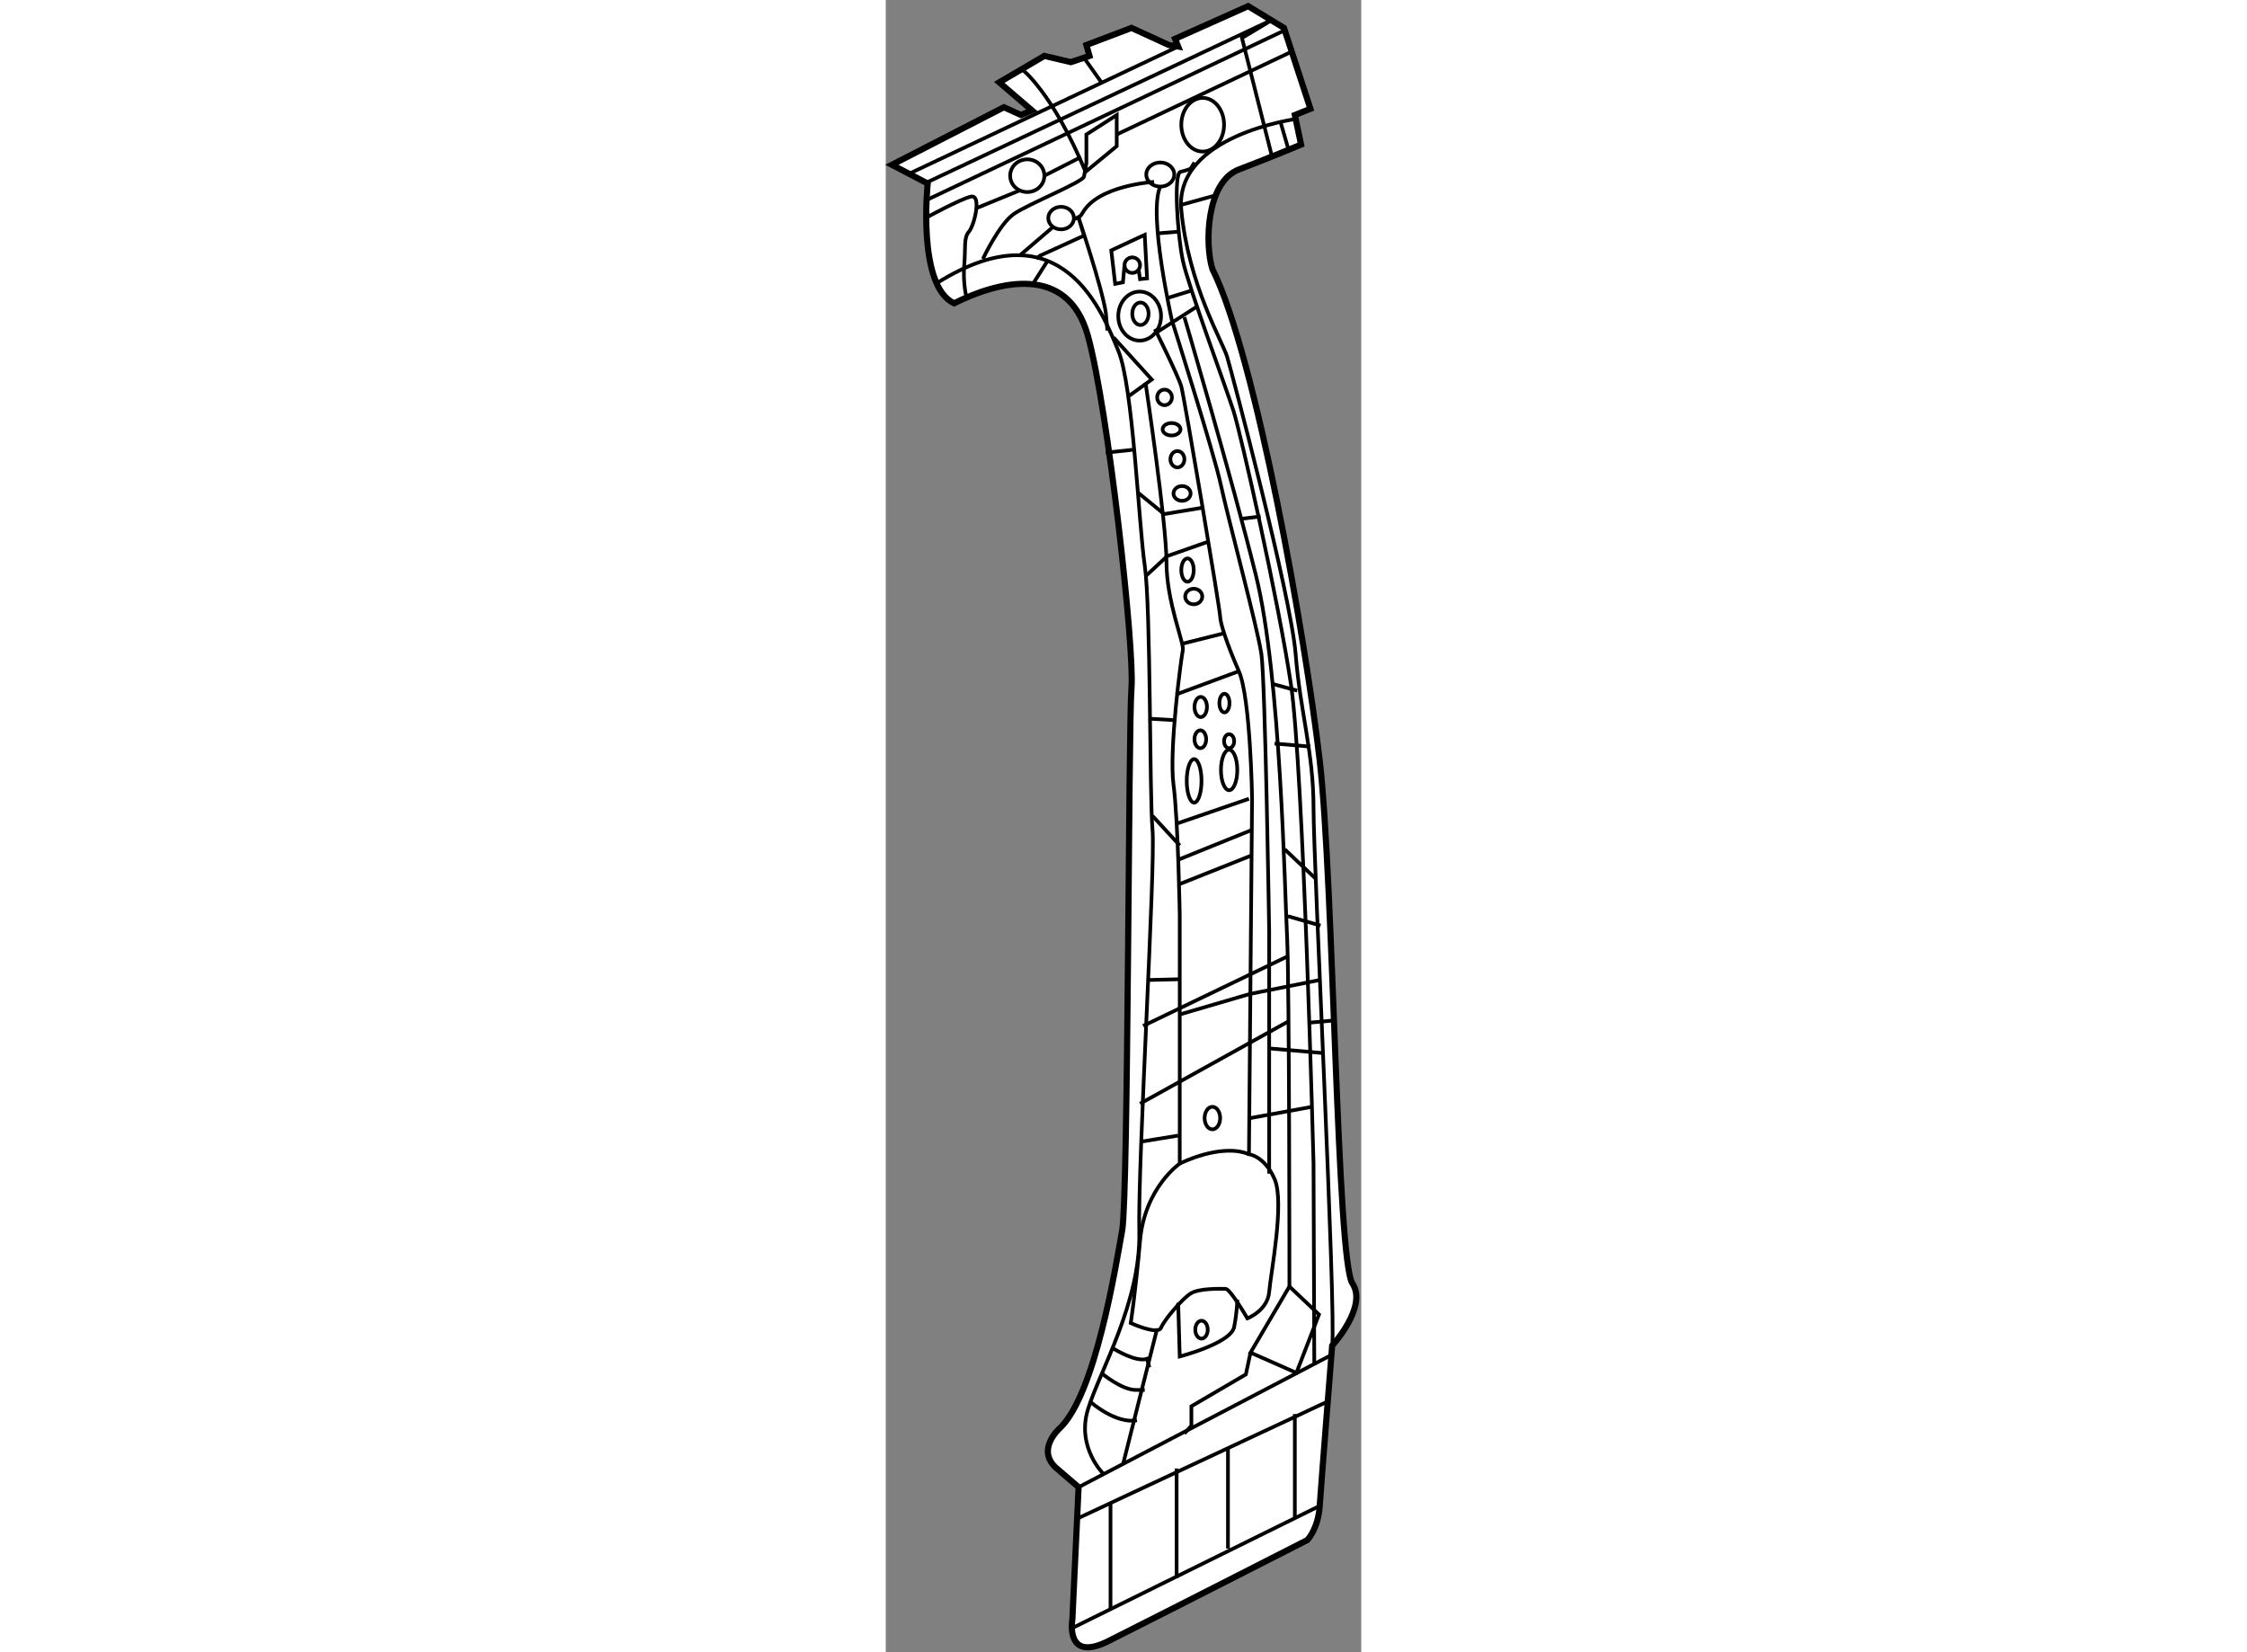 <?xml version="1.0" encoding="utf-8"?>
<!-- Generator: Adobe Illustrator 15.1.0, SVG Export Plug-In . SVG Version: 6.00 Build 0)  -->
<!DOCTYPE svg PUBLIC "-//W3C//DTD SVG 1.1//EN" "http://www.w3.org/Graphics/SVG/1.1/DTD/svg11.dtd">
<svg version="1.1" xmlns="http://www.w3.org/2000/svg" xmlns:xlink="http://www.w3.org/1999/xlink" x="0px" y="0px" width="244.8px"
	 height="180px" viewBox="64.634 5.312 38.688 134.435" enable-background="new 0 0 244.8 180" xml:space="preserve">
	
<rect x="64.634" y="5.312" width="38.688" height="134.435" fill="#808080" stroke="none"/>
	
<g><path fill="#FFFFFF" stroke="#000000" stroke-width="0.5" d="M78.806,121.509c0,0-2.026,1.772-0.253,3.29
			c1.771,1.52,1.771,1.52,1.771,1.52l-0.506,10.76c0,0-0.634,3.544,2.911,1.772c3.545-1.772,16.203-8.228,16.203-8.228
			s0.886-0.887,1.013-2.785c0.127-1.898,1.012-13.038,1.012-13.038s2.912-3.165,1.647-5.063c-1.267-1.899-1.52-32.659-2.659-42.532
			c-1.14-9.874-5.189-32.912-8.733-40.001c-0.635-2.024-0.507-7.089,2.152-8.101c2.659-1.013,5.063-2.026,5.063-2.026l-0.507-2.405
			l1.267-0.506l-2.152-6.583l-2.912-1.771l-5.948,2.658l0.253,0.632l-0.761-0.127l-3.037-1.392l-3.67,1.392l0.251,0.887
			l-1.518,0.506L77.54,9.861l-3.671,2.152l2.658,2.279l-0.886,0.379l-1.393-0.634l-9.114,4.684l2.912,1.52
			c0,0-0.886,8.354,2.152,9.747c3.545-1.773,9.24-3.291,10.886,2.658c1.646,5.95,3.797,25.442,3.545,28.608
			c-0.255,3.165-0.255,41.393-0.76,44.178C83.363,108.217,81.717,118.724,78.806,121.509z"></path><path fill="none" stroke="#000000" stroke-width="0.3" d="M91.844,96.286c0,0.507-0.284,0.917-0.632,0.917
			c-0.35,0-0.635-0.41-0.635-0.917c0-0.507,0.285-0.917,0.635-0.917C91.56,95.369,91.844,95.779,91.844,96.286z"></path><path fill="none" stroke="#000000" stroke-width="0.3" d="M90.831,113.503c0,0.399-0.226,0.728-0.507,0.728
			c-0.279,0-0.506-0.328-0.506-0.728c0-0.402,0.227-0.729,0.506-0.729C90.605,112.774,90.831,113.101,90.831,113.503z"></path><path fill="none" stroke="#000000" stroke-width="0.3" d="M90.325,68.849c0,0.979-0.269,1.773-0.601,1.773
			c-0.332,0-0.601-0.793-0.601-1.773c0-0.979,0.269-1.771,0.601-1.771C90.056,67.078,90.325,67.871,90.325,68.849z"></path><path fill="none" stroke="#000000" stroke-width="0.3" d="M93.237,67.964c0,0.908-0.297,1.645-0.666,1.645
			c-0.365,0-0.664-0.737-0.664-1.645c0-0.91,0.298-1.647,0.664-1.647C92.939,66.317,93.237,67.054,93.237,67.964z"></path><path fill="none" stroke="#000000" stroke-width="0.3" d="M90.705,65.463c0,0.402-0.213,0.728-0.475,0.728
			c-0.261,0-0.476-0.326-0.476-0.728c0-0.401,0.215-0.728,0.476-0.728C90.492,64.735,90.705,65.062,90.705,65.463z"></path><path fill="none" stroke="#000000" stroke-width="0.3" d="M92.982,65.622c0,0.314-0.183,0.569-0.412,0.569
			c-0.227,0-0.411-0.255-0.411-0.569c0-0.314,0.185-0.57,0.411-0.57C92.8,65.052,92.982,65.307,92.982,65.622z"></path><path fill="none" stroke="#000000" stroke-width="0.3" d="M90.769,62.836c0,0.455-0.227,0.823-0.506,0.823
			c-0.281,0-0.508-0.368-0.508-0.823s0.227-0.822,0.508-0.822C90.541,62.014,90.769,62.381,90.769,62.836z"></path><path fill="none" stroke="#000000" stroke-width="0.3" d="M92.603,62.52c0,0.42-0.183,0.76-0.41,0.76
			c-0.227,0-0.413-0.34-0.413-0.76c0-0.419,0.186-0.76,0.413-0.76C92.42,61.76,92.603,62.101,92.603,62.52z"></path><path fill="none" stroke="#000000" stroke-width="0.3" d="M90.388,53.85c0,0.348-0.311,0.632-0.696,0.632
			c-0.384,0-0.695-0.284-0.695-0.632c0-0.351,0.311-0.634,0.695-0.634C90.078,53.216,90.388,53.5,90.388,53.85z"></path><path fill="none" stroke="#000000" stroke-width="0.3" d="M89.692,51.697c0,0.524-0.227,0.949-0.506,0.949
			c-0.279,0-0.506-0.425-0.506-0.949c0-0.524,0.227-0.95,0.506-0.95C89.465,50.747,89.692,51.173,89.692,51.697z"></path><path fill="none" stroke="#000000" stroke-width="0.3" d="M87.034,31.032c0,1.102-0.78,1.994-1.741,1.994
			c-0.962,0-1.74-0.892-1.74-1.994c0-1.1,0.778-1.994,1.74-1.994C86.254,29.038,87.034,29.932,87.034,31.032z"></path><path fill="none" stroke="#000000" stroke-width="0.3" d="M86.021,30.843c0,0.507-0.298,0.917-0.664,0.917
			c-0.367,0-0.665-0.409-0.665-0.917c0-0.509,0.298-0.918,0.665-0.918C85.724,29.925,86.021,30.335,86.021,30.843z"></path><path fill="none" stroke="#000000" stroke-width="0.3" d="M87.919,37.646c0,0.35-0.269,0.633-0.601,0.633
			c-0.332,0-0.602-0.283-0.602-0.633c0-0.349,0.27-0.633,0.602-0.633C87.651,37.013,87.919,37.297,87.919,37.646z"></path><path fill="none" stroke="#000000" stroke-width="0.3" d="M88.616,40.241c0,0.281-0.326,0.507-0.726,0.507
			c-0.403,0-0.729-0.226-0.729-0.507c0-0.28,0.326-0.506,0.729-0.506C88.29,39.734,88.616,39.961,88.616,40.241z"></path><path fill="none" stroke="#000000" stroke-width="0.3" d="M88.933,42.678c0,0.366-0.253,0.665-0.569,0.665
			c-0.315,0-0.57-0.298-0.57-0.665c0-0.367,0.255-0.665,0.57-0.665C88.679,42.013,88.933,42.311,88.933,42.678z"></path><path fill="none" stroke="#000000" stroke-width="0.3" d="M89.439,45.463c0,0.332-0.312,0.601-0.696,0.601
			c-0.386,0-0.697-0.269-0.697-0.601c0-0.334,0.312-0.603,0.697-0.603C89.127,44.861,89.439,45.129,89.439,45.463z"></path><path fill="none" stroke="#000000" stroke-width="0.3" d="M92.16,15.461c0,1.206-0.778,2.184-1.738,2.184
			c-0.963,0-1.741-0.978-1.741-2.184c0-1.204,0.778-2.183,1.741-2.183C91.382,13.278,92.16,14.257,92.16,15.461z"></path><path fill="none" stroke="#000000" stroke-width="0.3" d="M77.54,19.608c0,0.734-0.623,1.33-1.392,1.33
			c-0.771,0-1.393-0.596-1.393-1.33c0-0.734,0.621-1.33,1.393-1.33C76.917,18.278,77.54,18.874,77.54,19.608z"></path><path fill="none" stroke="#000000" stroke-width="0.3" d="M79.944,23.058c0,0.507-0.467,0.917-1.044,0.917
			c-0.577,0-1.043-0.41-1.043-0.917c0-0.507,0.466-0.919,1.043-0.919C79.477,22.139,79.944,22.551,79.944,23.058z"></path><path fill="none" stroke="#000000" stroke-width="0.3" d="M88.11,19.513c0,0.542-0.509,0.981-1.139,0.981
			c-0.631,0-1.14-0.439-1.14-0.981c0-0.542,0.509-0.981,1.14-0.981C87.601,18.533,88.11,18.971,88.11,19.513z"></path><path fill="none" stroke="#000000" stroke-width="0.3" d="M85.325,26.887c0,0.349-0.285,0.632-0.633,0.632
			c-0.35,0-0.632-0.284-0.632-0.632c0-0.35,0.282-0.633,0.632-0.633C85.04,26.254,85.325,26.537,85.325,26.887z"></path><line fill="none" stroke="#000000" stroke-width="0.3" x1="80.135" y1="128.913" x2="100.706" y2="119.294"></line><line fill="none" stroke="#000000" stroke-width="0.3" x1="79.693" y1="137.839" x2="99.945" y2="127.838"></line><line fill="none" stroke="#000000" stroke-width="0.3" x1="82.921" y1="127.585" x2="82.921" y2="136.256"></line><line fill="none" stroke="#000000" stroke-width="0.3" x1="88.3" y1="133.724" x2="88.3" y2="124.799"></line><line fill="none" stroke="#000000" stroke-width="0.3" x1="92.477" y1="123.154" x2="92.477" y2="131.318"></line><line fill="none" stroke="#000000" stroke-width="0.3" x1="97.919" y1="128.85" x2="97.919" y2="120.369"></line><line fill="none" stroke="#000000" stroke-width="0.3" x1="80.325" y1="126.318" x2="101.022" y2="115.495"></line><path fill="none" stroke="#000000" stroke-width="0.3" d="M82.35,125.243c0,0-2.215-2.152-1.265-5.255
			c0.949-3.1,4.303-8.733,4.176-14.431c-0.126-5.694,1.331-29.872,1.078-32.721c-0.255-2.848-0.128-18.037-0.634-21.52
			c-0.506-3.48-0.949-14.62-2.152-17.468C82.35,31,79.123,21.887,68.805,28.342"></path><path fill="none" stroke="#000000" stroke-width="0.3" d="M98.047,14.988c0,0-9.938,1.328-9.367,7.404
			c0.569,6.076,3.354,10.698,3.734,11.964c0.379,1.266,5.189,19.43,5.57,24.176c0.378,4.748,1.456,7.976,1.456,12.533
			c0,4.556,1.835,40.822,1.518,43.735"></path><polygon fill="none" stroke="#000000" stroke-width="0.3" points="98.047,117.016 94.312,115.369 97.478,109.99 99.883,112.269 		
			"></polygon><path fill="none" stroke="#000000" stroke-width="0.3" d="M99.502,116.383l-0.063-16.457c0,0-0.823-32.152-1.836-38.925
			c-1.013-6.772-4.051-20.316-4.684-22.278c-0.634-1.962-3.67-10.128-4.114-12.216c-0.442-2.089-0.759-7.089-0.19-7.216
			c0.57-0.126,0.824-0.253,0.824-0.253l0.315-0.505"></path><path fill="none" stroke="#000000" stroke-width="0.3" d="M86.465,20.114c0,0-4.558,0.254-5.824,2.532
			c-0.378,0.632-0.696,0.412-0.696,0.412"></path><line fill="none" stroke="#000000" stroke-width="0.3" x1="75.578" y1="26.064" x2="78.236" y2="23.785"></line><path fill="none" stroke="#000000" stroke-width="0.3" d="M76.907,26.38l0.254-0.253l3.607-1.645l-0.506-1.647
			c0,0,1.961,5.823,2.277,7.912l0.127,1.456"></path><line fill="none" stroke="#000000" stroke-width="0.3" x1="77.857" y1="26.444" x2="76.653" y2="28.342"></line><polyline fill="none" stroke="#000000" stroke-width="0.3" points="85.199,27.203 85.325,28.025 85.894,27.962 85.705,24.418 
			82.982,25.684 83.299,28.406 83.933,28.279 84.06,26.887 		"></polyline><path fill="none" stroke="#000000" stroke-width="0.3" d="M71.211,29.545c0,0-0.317-1.203-0.191-2.658
			c0.126-1.456-0.063-2.216,0.38-2.722c0.442-0.507,1.076-3.101,0.127-2.848c-0.949,0.253-3.607,1.709-3.607,1.709"></path><line fill="none" stroke="#000000" stroke-width="0.3" x1="83.426" y1="16.254" x2="97.73" y2="9.481"></line><polyline fill="none" stroke="#000000" stroke-width="0.3" points="96.022,17.899 93.617,8.405 96.147,6.886 67.793,20.241 		"></polyline><line fill="none" stroke="#000000" stroke-width="0.3" x1="67.856" y1="21.634" x2="96.97" y2="7.835"></line><line fill="none" stroke="#000000" stroke-width="0.3" x1="97.414" y1="17.52" x2="96.717" y2="15.114"></line><line fill="none" stroke="#000000" stroke-width="0.3" x1="91.529" y1="21.19" x2="88.553" y2="22.014"></line><line fill="none" stroke="#000000" stroke-width="0.3" x1="66.464" y1="19.481" x2="88.427" y2="9.101"></line><path fill="none" stroke="#000000" stroke-width="0.3" d="M75.705,10.936c0,0,2.467,1.836,5.189,8.355l2.532-2.088v-2.531
			l-2.467,1.583v2.341c0,0-0.127,0.634-0.191,1.077c-0.064,0.442-4.494,2.215-5.697,3.037c-1.202,0.822-2.532,3.671-2.532,3.671"></path><line fill="none" stroke="#000000" stroke-width="0.3" x1="80.832" y1="10.114" x2="82.224" y2="12.075"></line><line fill="none" stroke="#000000" stroke-width="0.3" x1="71.97" y1="22.266" x2="75.515" y2="20.812"></line><line fill="none" stroke="#000000" stroke-width="0.3" x1="77.54" y1="19.608" x2="80.516" y2="18.089"></line><polyline fill="none" stroke="#000000" stroke-width="0.3" points="83.172,32.773 86.275,36.191 84.439,37.52 		"></polyline><path fill="none" stroke="#000000" stroke-width="0.3" d="M85.768,36.444c0,0,1.708,11.392,1.708,14.62
			c0,3.228,1.457,6.583,1.33,7.153c-0.126,0.569-1.14,8.1-0.759,10.949c0.38,2.848,0.507,10.633,0.507,10.633V99.99
			c0,0-2.849,1.961-3.228,6.265c-0.381,4.305-0.759,6.711-0.759,6.711s2.215,1.012,2.468,0.378c0.252-0.632,1.709-2.342,2.405-2.784
			c0.696-0.444,2.468-0.38,2.847-0.38c0.381,0,1.772,2.404,1.772,2.404s1.647-0.633,1.772-2.151c0.126-1.52,1.266-7.279,0.443-9.179
			c-0.822-1.897-2.088-2.024-2.088-2.024l0.254-28.988c0,0-0.127-8.165-1.075-10.316c-0.95-2.152-1.52-3.926-1.52-4.431
			c0-0.507-2.911-17.849-3.164-18.734c-0.253-0.887-2.153-4.684-2.153-4.684"></path><line fill="none" stroke="#000000" stroke-width="0.3" x1="86.717" y1="32.329" x2="89.881" y2="30.304"></line><path fill="none" stroke="#000000" stroke-width="0.3" d="M86.971,20.495c-1.013,2.214,0.948,10.886,0.948,10.886
			s3.418,10.759,3.988,13.418c0.569,2.658,2.974,11.582,3.291,13.733c0.317,2.152,0.633,22.532,0.633,22.532v18.799v0.948"></path><line fill="none" stroke="#000000" stroke-width="0.3" x1="86.844" y1="24.292" x2="88.427" y2="24.165"></line><line fill="none" stroke="#000000" stroke-width="0.3" x1="87.603" y1="29.545" x2="89.439" y2="28.976"></line><path fill="none" stroke="#000000" stroke-width="0.3" d="M97.478,109.99c0,0,0-24.874-0.191-28.481
			c-0.19-3.609-0.506-21.204-2.531-29.368c-2.026-8.166-5.823-21.015-5.823-21.015"></path><polyline fill="none" stroke="#000000" stroke-width="0.3" points="94.312,115.369 93.934,117.142 89.502,119.735 89.502,121.318 
			88.933,121.95 		"></polyline><path fill="none" stroke="#000000" stroke-width="0.3" d="M81.338,119.421c0,0,2.025,1.773,3.734,1.455"></path><path fill="none" stroke="#000000" stroke-width="0.3" d="M82.16,117.016c0,0,1.71,1.455,2.912,1.392h0.633"></path><path fill="none" stroke="#000000" stroke-width="0.3" d="M83.172,115.052c0,0,1.836,1.141,2.722,0.822l0.189,0.697"></path><line fill="none" stroke="#000000" stroke-width="0.3" x1="83.933" y1="124.482" x2="86.717" y2="113.408"></line><path fill="none" stroke="#000000" stroke-width="0.3" d="M88.427,111.319l0.126,4.366c0,0,4.177-1.076,4.429-2.404
			c0.254-1.33,0.254-2.217,0.254-2.217"></path><path fill="none" stroke="#000000" stroke-width="0.3" d="M88.553,99.99c0,0,3.354-1.709,5.632-0.761"></path><line fill="none" stroke="#000000" stroke-width="0.3" x1="85.325" y1="95.115" x2="97.414" y2="88.408"></line><line fill="none" stroke="#000000" stroke-width="0.3" x1="85.325" y1="98.217" x2="88.427" y2="97.711"></line><line fill="none" stroke="#000000" stroke-width="0.3" x1="94.122" y1="96.318" x2="99.312" y2="95.369"></line><line fill="none" stroke="#000000" stroke-width="0.3" x1="95.895" y1="90.622" x2="100.262" y2="91.001"></line><line fill="none" stroke="#000000" stroke-width="0.3" x1="101.084" y1="88.344" x2="98.996" y2="88.533"></line><polyline fill="none" stroke="#000000" stroke-width="0.3" points="99.945,85.053 94.248,86.19 88.616,87.837 		"></polyline><line fill="none" stroke="#000000" stroke-width="0.3" x1="85.578" y1="88.786" x2="97.414" y2="83.089"></line><line fill="none" stroke="#000000" stroke-width="0.3" x1="85.894" y1="85.053" x2="88.553" y2="84.989"></line><line fill="none" stroke="#000000" stroke-width="0.3" x1="88.489" y1="75.242" x2="94.439" y2="72.836"></line><line fill="none" stroke="#000000" stroke-width="0.3" x1="88.489" y1="77.268" x2="94.375" y2="74.925"></line><line fill="none" stroke="#000000" stroke-width="0.3" x1="88.3" y1="72.331" x2="94.185" y2="70.305"></line><line fill="none" stroke="#000000" stroke-width="0.3" x1="97.351" y1="79.861" x2="100.01" y2="80.622"></line><line fill="none" stroke="#000000" stroke-width="0.3" x1="97.097" y1="74.419" x2="99.566" y2="76.761"></line><line fill="none" stroke="#000000" stroke-width="0.3" x1="86.338" y1="71.697" x2="88.553" y2="74.103"></line><line fill="none" stroke="#000000" stroke-width="0.3" x1="88.236" y1="61.824" x2="93.364" y2="59.926"></line><line fill="none" stroke="#000000" stroke-width="0.3" x1="96.274" y1="65.812" x2="99.186" y2="66.064"></line><line fill="none" stroke="#000000" stroke-width="0.3" x1="96.022" y1="60.938" x2="98.111" y2="61.507"></line><line fill="none" stroke="#000000" stroke-width="0.3" x1="93.617" y1="47.519" x2="95.135" y2="47.33"></line><polyline fill="none" stroke="#000000" stroke-width="0.3" points="90.958,49.355 87.539,50.558 85.768,52.203 		"></polyline><polyline fill="none" stroke="#000000" stroke-width="0.3" points="90.325,46.635 87.287,47.14 85.199,45.431 		"></polyline><line fill="none" stroke="#000000" stroke-width="0.3" x1="92.224" y1="56.823" x2="88.68" y2="57.71"></line><line fill="none" stroke="#000000" stroke-width="0.3" x1="86.021" y1="63.786" x2="88.174" y2="63.912"></line><line fill="none" stroke="#000000" stroke-width="0.3" x1="84.944" y1="41.887" x2="82.54" y2="42.14"></line></g>


</svg>